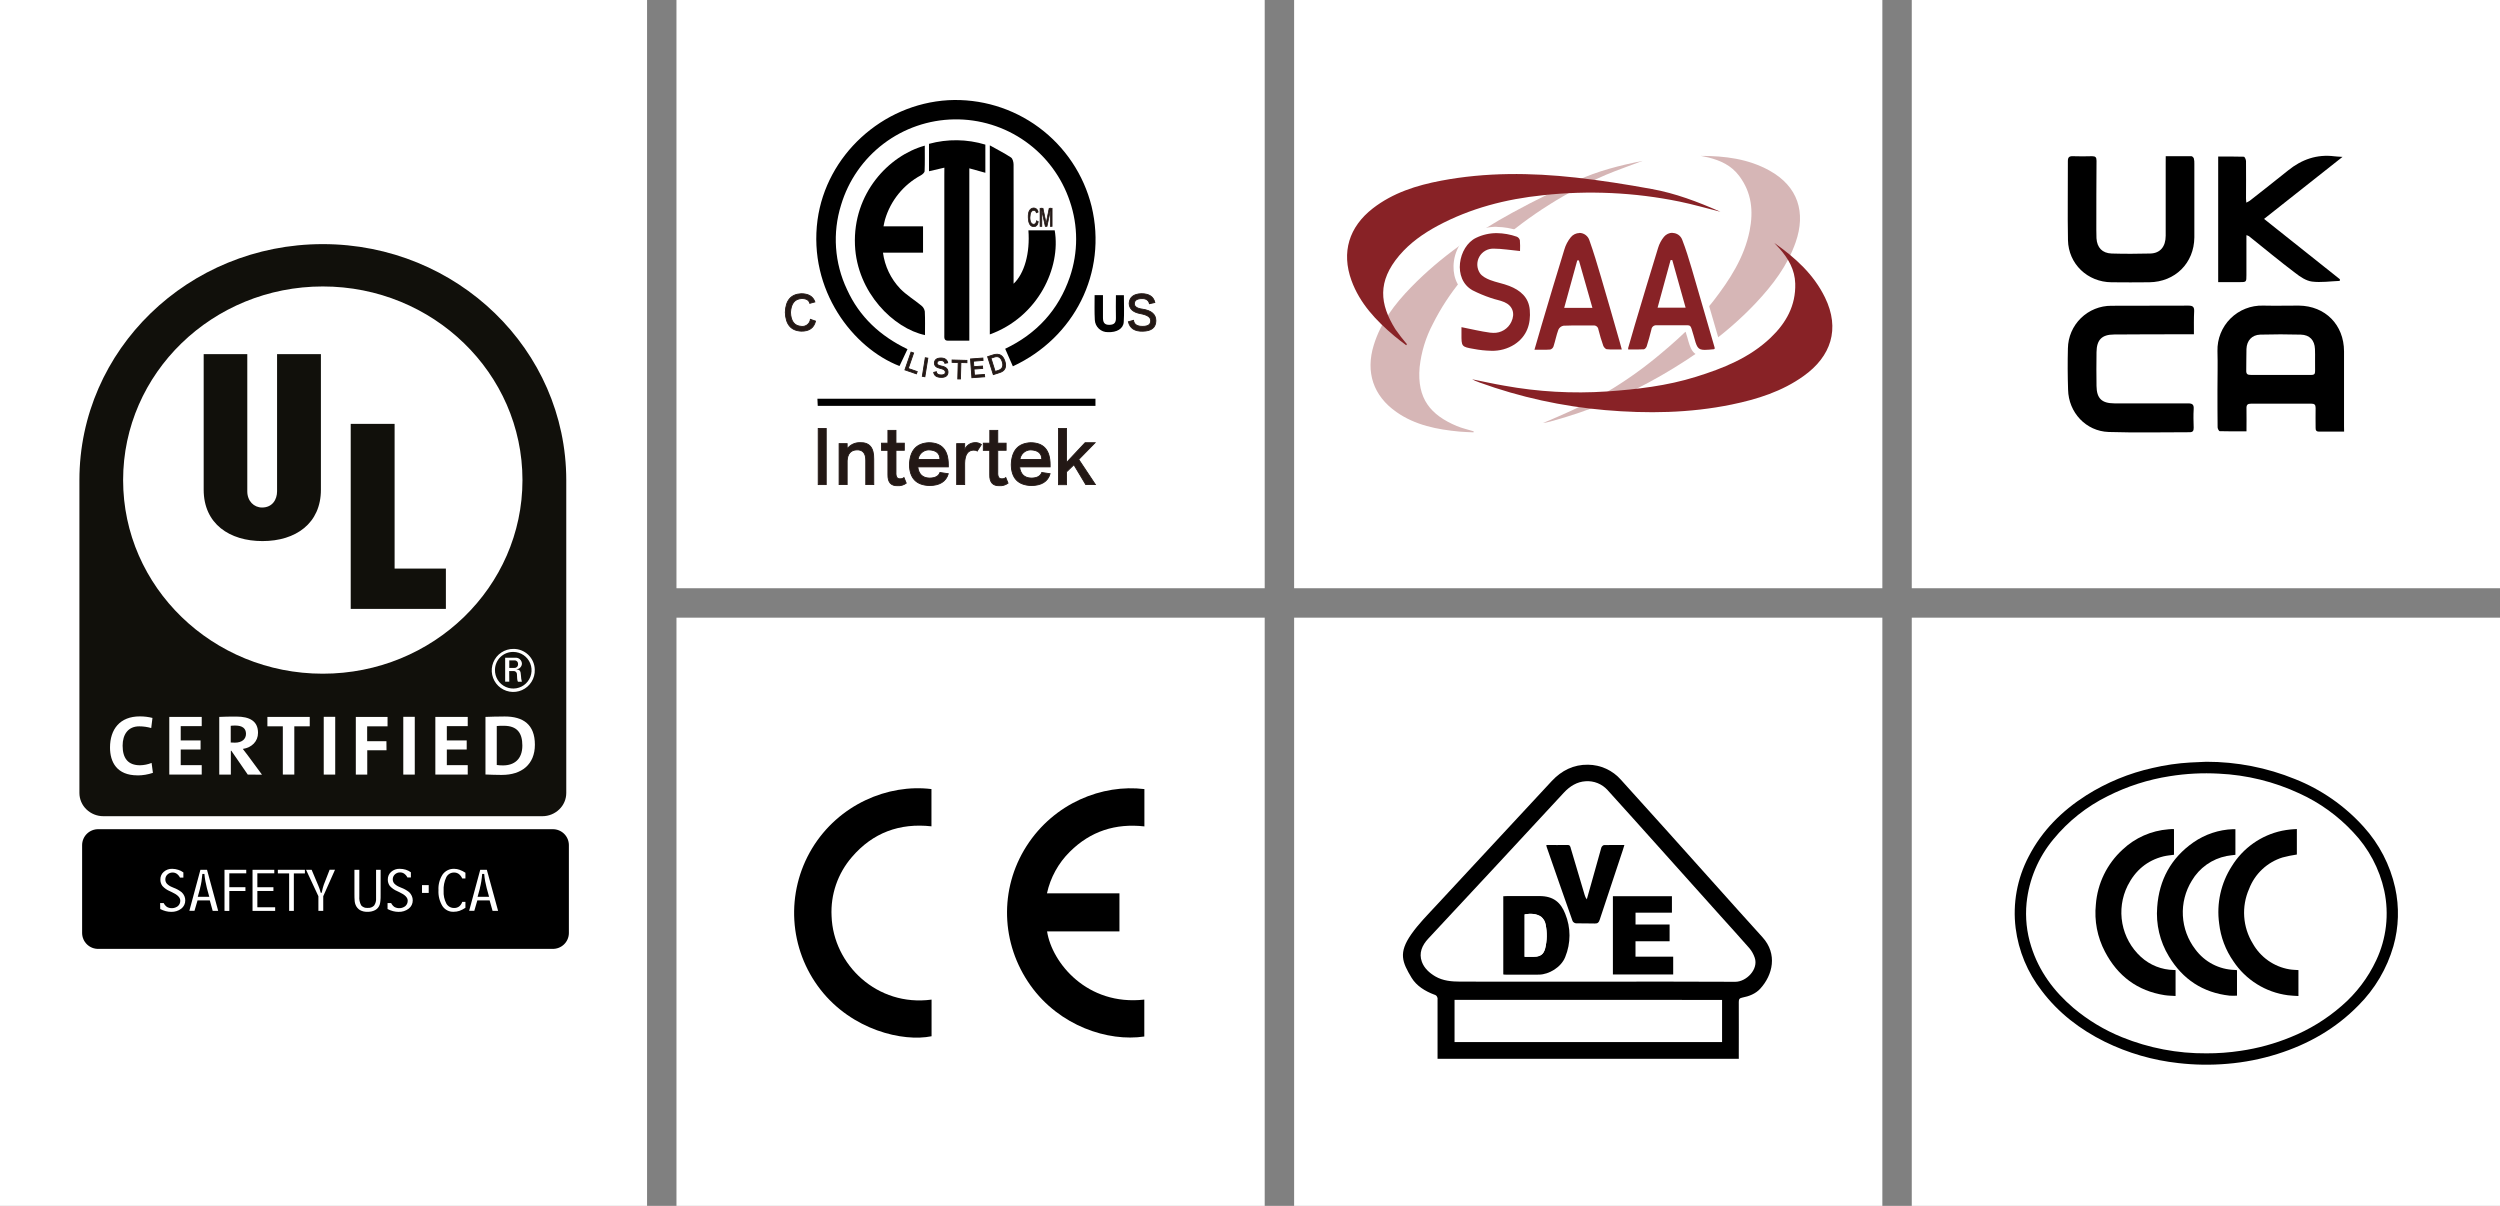 <?xml version="1.0" encoding="UTF-8"?>
<svg xmlns="http://www.w3.org/2000/svg" width="850" height="410" viewBox="0 0 850 410" fill="none">
  <rect x="0" y="0" width="850" height="410" fill="#808080" stroke="none"/>
  <rect x="230" width="200" height="200" fill="white"></rect>
  <path d="M344.373 124.547L341.761 118.582C352.498 113.47 359.918 105.362 363.74 94.198C366.605 85.848 366.605 76.781 363.74 68.431C360.989 60.213 355.693 53.084 348.619 48.078C341.544 43.072 333.06 40.449 324.395 40.589C315.73 40.729 307.334 43.624 300.425 48.855C293.516 54.087 288.452 61.382 285.967 69.685C282.997 79.176 283.715 89.437 287.979 98.422C292.22 107.757 299.299 114.271 308.548 118.712L305.831 124.451C290.051 118.355 274.759 98.692 277.964 74.744C280.96 52.869 299.839 35.426 322.368 34.068C333.42 33.477 344.332 36.754 353.232 43.334C362.131 49.915 368.46 59.389 371.134 70.129C376.594 92.736 365.195 114.881 344.373 124.547Z" fill="black"></path>
  <path d="M314.425 49.517C314.425 52.434 314.486 55.308 314.364 58.173C314.364 58.669 313.642 59.305 313.11 59.601C310.187 61.172 307.604 63.306 305.512 65.882C303.419 68.457 301.858 71.422 300.919 74.605C300.71 75.284 300.605 75.99 300.396 76.948H313.833V85.908H300.213C300.821 90.501 302.867 94.784 306.057 98.144C308.181 100.329 310.89 101.94 313.258 103.9C313.885 104.395 314.304 105.106 314.434 105.894C314.573 108.559 314.495 111.241 314.495 113.932C303.923 111.694 291.366 99.519 290.687 83.305C289.955 65.775 302.181 52.887 314.425 49.517Z" fill="black"></path>
  <path d="M336.536 49.42C339.148 50.9 341.552 52.093 343.746 53.548C344.312 53.922 344.617 55.133 344.617 55.968C344.669 68.404 344.617 80.839 344.617 93.275V96.471C348.335 92.987 350.242 85.977 349.659 78.323H358.602C360.745 90.897 353.081 107.696 336.536 113.704V49.42Z" fill="black"></path>
  <path d="M321.087 57.005L315.862 58.224V48.907C322.145 47.184 328.787 47.274 335.02 49.168V58.747L329.569 57.232V115.838C327.017 115.838 324.675 115.838 322.332 115.838C320.895 115.838 321.069 114.776 321.069 113.835V89.957C321.069 79.838 321.069 69.719 321.069 59.6L321.087 57.005Z" fill="black"></path>
  <path d="M372.457 135.58V137.984H278.033L277.92 135.58H372.457Z" fill="black"></path>
  <path d="M372.169 100.347H375.008C375.008 102.959 375.008 105.458 375.008 107.958C375.008 109.516 375.417 110.474 377.168 110.448C378.918 110.422 379.458 109.656 379.414 108.019C379.336 105.511 379.414 103.003 379.414 100.373H382.123C382.123 103.473 382.271 106.469 382.07 109.499C381.914 111.789 379.667 113.061 376.671 112.93C375.538 112.952 374.442 112.531 373.614 111.757C372.786 110.983 372.293 109.917 372.239 108.785C372.082 106.051 372.169 103.316 372.169 100.347Z" fill="black"></path>
  <path d="M318.248 156.592H313.11C313.345 154.79 314.347 153.788 316.019 153.823C317.552 153.858 318.562 154.711 318.248 156.592Z" fill="white"></path>
  <path d="M352.559 156.584H347.456C347.638 154.782 348.675 153.798 350.321 153.824C351.81 153.85 352.872 154.686 352.559 156.584Z" fill="white"></path>
  <path d="M352.95 72.104L352.358 72.34C352.35 72.223 352.319 72.109 352.267 72.004C352.214 71.899 352.141 71.807 352.051 71.731C351.962 71.655 351.858 71.599 351.746 71.564C351.634 71.529 351.517 71.518 351.4 71.53C350.634 71.617 350.224 72.4 350.181 73.872C350.137 75.344 350.616 76.189 351.4 76.258C351.975 76.258 352.323 75.884 352.428 75.065L353.02 75.37C352.828 76.531 352.288 77.097 351.4 77.068C350.242 76.981 349.658 75.919 349.597 73.872C349.536 71.826 350.242 70.798 351.4 70.711C351.786 70.705 352.161 70.845 352.448 71.104C352.736 71.362 352.915 71.719 352.95 72.104V72.104Z" fill="#231815" stroke="#231815" stroke-width="0.25" stroke-miterlimit="10"></path>
  <path d="M355.406 76.974L354.213 71.531V76.974H353.629V70.817H354.613L355.693 75.981L356.721 70.817H357.705V76.974H357.121V71.531L355.972 76.974H355.406Z" fill="#231815" stroke="#231815" stroke-width="0.25" stroke-miterlimit="10"></path>
  <path d="M383.647 109.394L385.389 108.915C385.581 110.326 386.637 111.008 388.559 110.961C390.344 110.961 391.241 110.326 391.241 109.054C391.241 107.783 390.092 107.06 387.645 106.607C385.198 106.154 383.961 104.953 383.909 103.124C384.06 101.04 385.447 99.951 388.071 99.858C390.684 99.858 392.182 100.86 392.652 102.854L390.814 103.263C390.536 102.035 389.621 101.452 388.071 101.522C386.521 101.591 385.764 102.105 385.676 103.15C385.589 104.195 386.547 104.892 388.489 105.127C391.491 105.58 392.994 106.895 393 109.072C392.957 111.379 391.476 112.555 388.559 112.607C385.807 112.683 384.17 111.612 383.647 109.394Z" fill="#231815" stroke="#231815" stroke-width="0.3" stroke-miterlimit="10"></path>
  <path d="M278.19 164.761V145.673H280.916V164.761H278.19Z" fill="#231815" stroke="#231815" stroke-width="0.3" stroke-miterlimit="10"></path>
  <path d="M297.087 164.761H294.361V156.54C294.361 154.073 293.342 152.877 291.305 152.952C289.267 153.028 288.175 154.259 288.03 156.645V164.761H285.296V150.828H288.03V152.621C288.532 151.944 289.189 151.397 289.947 151.029C290.706 150.66 291.542 150.481 292.384 150.505C295.589 150.366 297.154 152.23 297.078 156.096L297.087 164.761Z" fill="#231815" stroke="#231815" stroke-width="0.3" stroke-miterlimit="10"></path>
  <path d="M304.628 146.317V150.672H307.467V153.092H304.628V160.582C304.55 162.123 305.02 162.863 306.048 162.793C306.521 162.829 306.989 162.679 307.354 162.375L308.12 164.274C307.27 164.904 306.224 165.212 305.168 165.145C302.916 165.203 301.824 163.937 301.894 161.348V153.119H299.708V150.672H301.894V146.317H304.628Z" fill="#231815" stroke="#231815" stroke-width="0.3" stroke-miterlimit="10"></path>
  <path d="M319.59 160.651L322.429 161.069C321.622 163.74 319.474 165.078 315.985 165.084C311.543 164.933 309.285 162.576 309.209 158.013C309.36 153.229 311.546 150.732 315.767 150.523C320.199 150.523 322.429 153.023 322.429 158.013V158.753H312.048C312.344 161.217 313.651 162.48 315.985 162.55C317.947 162.55 319.149 161.917 319.59 160.651ZM312.153 156.219H319.581C319.581 154.111 318.301 153.023 315.758 152.953C314.864 152.968 314.005 153.308 313.342 153.908C312.679 154.509 312.256 155.33 312.153 156.219V156.219Z" fill="#231815" stroke="#231815" stroke-width="0.3" stroke-miterlimit="10"></path>
  <path d="M327.993 157.489V164.761H325.268V150.827H327.993V152.935C328.26 152.244 328.723 151.647 329.325 151.215C329.926 150.783 330.641 150.537 331.381 150.505C332.197 150.425 333.013 150.651 333.671 151.141L332.252 153.353C332.101 153.144 331.665 153.039 330.945 153.039C329.047 153.121 328.063 154.604 327.993 157.489Z" fill="#231815" stroke="#231815" stroke-width="0.3" stroke-miterlimit="10"></path>
  <path d="M339.244 146.317V150.672H342.083V153.092H339.244V160.582C339.166 162.123 339.644 162.863 340.663 162.793C341.136 162.829 341.605 162.679 341.97 162.375L342.736 164.274C341.886 164.904 340.84 165.212 339.784 165.145C337.525 165.203 336.434 163.937 336.51 161.348V153.119H334.324V150.672H336.536V146.317H339.244Z" fill="#231815" stroke="#231815" stroke-width="0.3" stroke-miterlimit="10"></path>
  <path d="M354.204 160.651L357.043 161.069C356.242 163.74 354.094 165.078 350.599 165.084C346.158 164.933 343.9 162.576 343.824 158.013C343.969 153.229 346.155 150.732 350.382 150.523C354.823 150.523 357.043 153.02 357.043 158.013V158.753H346.663C346.959 161.217 348.265 162.48 350.599 162.55C352.567 162.55 353.76 161.914 354.204 160.651ZM346.776 156.219H354.204C354.204 154.111 352.924 153.023 350.382 152.953C349.487 152.968 348.628 153.308 347.965 153.908C347.302 154.509 346.88 155.33 346.776 156.219V156.219Z" fill="#231815" stroke="#231815" stroke-width="0.3" stroke-miterlimit="10"></path>
  <path d="M368.939 150.523H372.326L366.762 156.219L372.44 164.761H369.165L365.125 158.012L362.608 160.442V164.796H359.882V145.673H362.608V157.272L368.939 150.523Z" fill="#231815" stroke="#231815" stroke-width="0.3" stroke-miterlimit="10"></path>
  <path d="M277.075 102.654L275.334 103.133C275.046 102.001 274.089 101.461 272.443 101.504C270.144 101.687 268.959 103.246 268.776 106.198C268.875 109.234 270.097 110.822 272.443 110.962C272.803 111.012 273.17 110.989 273.522 110.896C273.874 110.803 274.204 110.64 274.493 110.418C274.781 110.196 275.023 109.919 275.203 109.602C275.383 109.286 275.499 108.937 275.543 108.575L277.284 109.185C276.704 111.507 275.084 112.642 272.425 112.59C268.954 112.433 267.145 110.303 267 106.198C267.139 102.134 268.948 100.024 272.425 99.867C274.864 99.867 276.414 100.796 277.075 102.654Z" fill="#231815" stroke="#231815" stroke-width="0.3" stroke-miterlimit="10"></path>
  <path d="M311.578 127.106L307.668 125.756L309.758 119.713L310.629 120.009L308.809 125.286L311.857 126.34L311.578 127.106Z" fill="#231815" stroke="#231815" stroke-width="0.3" stroke-miterlimit="10"></path>
  <path d="M313.589 127.951L314.6 121.629L315.47 121.777L314.46 128.09L313.589 127.951Z" fill="#231815" stroke="#231815" stroke-width="0.3" stroke-miterlimit="10"></path>
  <path d="M317.447 126.611L318.37 126.385C318.449 127.116 318.989 127.491 319.99 127.491C320.992 127.491 321.392 127.203 321.41 126.541C321.427 125.88 320.835 125.488 319.572 125.218C318.309 124.948 317.682 124.347 317.691 123.363C317.787 122.283 318.562 121.734 319.894 121.726C321.227 121.717 322.01 122.3 322.228 123.345L321.27 123.528C321.14 122.893 320.678 122.57 319.868 122.57C319.058 122.57 318.666 122.849 318.605 123.389C318.545 123.929 319.015 124.26 320.034 124.451C321.592 124.73 322.35 125.435 322.324 126.567C322.298 127.7 321.453 128.361 319.964 128.309C318.475 128.257 317.682 127.769 317.447 126.611Z" fill="#231815" stroke="#231815" stroke-width="0.3" stroke-miterlimit="10"></path>
  <path d="M328.759 123.319L326.704 123.258L326.556 128.848H325.642L325.79 123.258L323.708 123.205V122.396L328.759 122.535V123.319Z" fill="#231815" stroke="#231815" stroke-width="0.3" stroke-miterlimit="10"></path>
  <path d="M334.794 128.109L330.44 128.422L329.978 122.048L334.175 121.734L334.236 122.544L330.962 122.805L331.101 124.669L334.053 124.46L334.114 125.27L331.162 125.488L331.31 127.56L334.707 127.316L334.794 128.109Z" fill="#231815" stroke="#231815" stroke-width="0.3" stroke-miterlimit="10"></path>
  <path d="M339.715 126.732L337.729 127.368L335.787 121.272L337.738 120.645C339.68 120.053 340.977 120.758 341.639 122.744C342.301 124.729 341.761 126.166 339.715 126.732ZM337.973 121.438L336.928 121.769L338.356 126.288L339.401 125.957C340.794 125.51 341.25 124.523 340.768 122.997C340.286 121.47 339.349 120.95 337.955 121.438H337.973Z" fill="#231815" stroke="#231815" stroke-width="0.3" stroke-miterlimit="10"></path>
  <rect width="220" height="410" fill="white"></rect>
  <g clip-path="url(#clip0_171_547)">
    <path d="M109.758 83C64.044 83 27 118.925 27 163.239V269.605C27.001 270.652 27.214 271.688 27.626 272.65C28.038 273.612 28.642 274.481 29.399 275.203C30.944 276.689 33.006 277.515 35.149 277.506H184.382C186.526 277.517 188.589 276.69 190.132 275.203C190.89 274.481 191.493 273.612 191.906 272.65C192.318 271.688 192.531 270.652 192.532 269.605V163.239C192.5 118.925 155.447 83 109.758 83ZM109.758 97.395C147.242 97.395 177.64 126.874 177.64 163.231C177.64 199.587 147.25 229.058 109.758 229.058C72.266 229.058 41.859 199.587 41.859 163.231C41.859 126.874 72.258 97.395 109.758 97.395Z" fill="#11100B"></path>
    <path fill-rule="evenodd" clip-rule="evenodd" d="M134.166 144.116V193.317H151.6V207.024H119.243V144.116H134.166Z" fill="#11100B"></path>
    <path fill-rule="evenodd" clip-rule="evenodd" d="M109.11 166.494C109.11 177.97 100.537 183.968 89.244 183.968C78.048 183.968 69.251 178.13 69.251 166.494V120.404H84.078V167.069C84.078 170.364 86.341 172.556 89.1 172.556C92.635 172.556 94.203 169.805 94.203 167.069V120.404H109.11V166.494Z" fill="#11100B"></path>
    <path d="M46.762 263.623C39.684 263.623 37.405 259.056 37.405 254.17C37.405 247.94 40.764 243.573 47.546 243.573C48.993 243.569 50.435 243.744 51.84 244.093L51.416 247.532C50.09 247.153 48.717 246.959 47.338 246.956C43.555 246.956 41.691 249.715 41.691 253.522C41.691 257.809 43.523 260.192 47.61 260.192C48.959 260.166 50.292 259.895 51.544 259.392L51.992 262.767C50.308 263.341 48.541 263.636 46.762 263.639" fill="white"></path>
    <path d="M68.587 246.884H61.445V251.746H68.195V254.834H61.445V260.152H68.587V263.351H57.558V243.749H68.587V246.884Z" fill="white"></path>
    <path d="M84.238 263.358L78.64 255.241H78.488V263.358H74.545V243.749C76.144 243.661 78.032 243.637 80.367 243.637C84.846 243.637 87.725 245.148 87.725 249.163C87.725 252.074 85.621 254.169 82.558 254.633C83.134 255.361 83.702 256.121 84.214 256.793L89.076 263.39L84.238 263.358ZM79.975 246.684C79.465 246.68 78.954 246.709 78.448 246.772V252.45C78.72 252.45 79.247 252.506 79.863 252.506C82.198 252.506 83.638 251.346 83.638 249.507C83.638 247.667 82.438 246.684 79.975 246.684Z" fill="white"></path>
    <path d="M96.162 246.948H90.915V243.749H105.311V246.948H100.065V263.351H96.162V246.948Z" fill="white"></path>
    <path d="M113.973 243.717H110.07V263.359H113.973V243.717Z" fill="white"></path>
    <path d="M131.415 255.097H124.865V263.359H120.978V243.749H131.767V246.948H124.833V252.018H131.383L131.415 255.097Z" fill="white"></path>
    <path d="M141.02 243.717H137.117V263.359H141.02V243.717Z" fill="white"></path>
    <path d="M159.03 246.884H151.92V251.746H158.678V254.834H151.92V260.152H159.03V263.351H148.018V243.749H159.03V246.884Z" fill="white"></path>
    <path d="M170.658 263.479C168.555 263.479 166.724 263.391 165.06 263.327V243.749C166.66 243.693 169.107 243.605 171.602 243.605C177.872 243.605 181.863 246.309 181.863 253.202C181.863 259.952 177.304 263.471 170.666 263.471M171.298 246.764C170.394 246.764 169.563 246.764 168.899 246.852V260.096C169.603 260.196 170.314 260.244 171.026 260.24C174.833 260.24 177.6 258.145 177.6 253.49C177.6 249.268 175.889 246.764 171.266 246.764" fill="white"></path>
    <path d="M181.823 227.69C181.874 229.149 181.488 230.589 180.714 231.826C179.94 233.064 178.814 234.041 177.48 234.634C176.146 235.226 174.666 235.406 173.229 235.151C171.792 234.895 170.464 234.216 169.417 233.201C168.369 232.185 167.648 230.879 167.348 229.451C167.048 228.023 167.182 226.537 167.732 225.186C168.283 223.834 169.225 222.678 170.438 221.866C171.65 221.054 173.078 220.623 174.537 220.628C176.438 220.605 178.271 221.334 179.636 222.657C181.001 223.98 181.787 225.79 181.823 227.69M168.291 227.69C168.253 228.927 168.584 230.147 169.243 231.194C169.902 232.242 170.858 233.069 171.989 233.57C173.12 234.072 174.375 234.224 175.593 234.009C176.812 233.794 177.938 233.22 178.829 232.361C179.72 231.502 180.334 230.398 180.594 229.188C180.853 227.978 180.746 226.718 180.287 225.57C179.827 224.421 179.035 223.436 178.012 222.739C176.989 222.043 175.782 221.667 174.545 221.66C173.738 221.642 172.935 221.784 172.182 222.078C171.43 222.372 170.743 222.812 170.162 223.372C169.581 223.933 169.116 224.603 168.795 225.344C168.474 226.085 168.302 226.883 168.291 227.69M173.154 231.777H171.754V223.628H175.097C175.389 223.592 175.686 223.618 175.967 223.704C176.249 223.789 176.509 223.934 176.732 224.127C176.954 224.32 177.134 224.557 177.258 224.824C177.383 225.091 177.451 225.38 177.456 225.675C177.429 226.155 177.23 226.609 176.895 226.955C176.56 227.3 176.112 227.513 175.633 227.554V227.602C176.672 227.706 177.056 228.034 177.12 229.674C177.148 230.389 177.252 231.1 177.432 231.793H176.097C175.761 231.233 175.841 230.193 175.753 229.082C175.731 228.938 175.681 228.8 175.606 228.675C175.531 228.551 175.431 228.443 175.314 228.357C175.196 228.271 175.063 228.21 174.921 228.177C174.779 228.143 174.633 228.138 174.489 228.162H173.122L173.154 231.777ZM173.154 227.09H174.897C175.069 227.097 175.24 227.067 175.399 227.001C175.558 226.936 175.701 226.836 175.818 226.71C175.935 226.584 176.024 226.434 176.077 226.271C176.131 226.107 176.148 225.934 176.129 225.763C176.14 225.598 176.117 225.433 176.059 225.278C176.001 225.123 175.911 224.982 175.794 224.866C175.677 224.749 175.537 224.658 175.382 224.601C175.227 224.543 175.062 224.519 174.897 224.531H173.154V227.09Z" fill="white"></path>
    <path d="M33.446 281.929H187.901C188.616 281.917 189.325 282.046 189.99 282.31C190.654 282.573 191.26 282.965 191.773 283.462C192.285 283.96 192.695 284.554 192.977 285.21C193.26 285.867 193.41 286.572 193.419 287.287V317.269C193.409 317.983 193.258 318.688 192.975 319.343C192.692 319.999 192.282 320.592 191.77 321.089C191.257 321.586 190.652 321.977 189.988 322.239C189.324 322.502 188.615 322.631 187.901 322.62H33.446C32.732 322.632 32.022 322.504 31.357 322.242C30.692 321.98 30.086 321.589 29.572 321.092C29.059 320.595 28.649 320.001 28.365 319.345C28.082 318.689 27.93 317.984 27.92 317.269V287.287C27.929 286.572 28.08 285.865 28.363 285.209C28.646 284.552 29.056 283.957 29.57 283.459C30.083 282.962 30.69 282.57 31.355 282.307C32.02 282.045 32.731 281.916 33.446 281.929V281.929Z" fill="black"></path>
    <path d="M54.44 307.033H55.647C55.911 307.568 56.304 308.03 56.791 308.376C57.371 308.689 58.03 308.827 58.687 308.773C59.344 308.719 59.972 308.476 60.493 308.072C60.754 307.84 60.96 307.553 61.098 307.233C61.236 306.912 61.303 306.566 61.293 306.217C61.293 305.169 60.358 304.217 58.502 303.362L57.75 303.002C56.797 302.609 55.941 302.014 55.239 301.258C54.754 300.615 54.502 299.825 54.527 299.019C54.515 298.532 54.611 298.047 54.807 297.601C55.003 297.154 55.296 296.757 55.663 296.436C56.456 295.73 57.49 295.358 58.55 295.396C59.243 295.405 59.93 295.519 60.59 295.732C61.224 295.922 61.82 296.222 62.349 296.62V298.379H61.197C60.943 297.865 60.567 297.42 60.102 297.084C59.691 296.8 59.201 296.652 58.702 296.66C58.044 296.642 57.405 296.887 56.927 297.34C56.694 297.552 56.511 297.812 56.388 298.102C56.265 298.392 56.206 298.704 56.215 299.019C56.206 299.548 56.395 300.061 56.743 300.459C57.241 300.967 57.844 301.36 58.51 301.61L59.062 301.85C60.043 302.21 60.961 302.723 61.781 303.37C62.168 303.736 62.478 304.177 62.693 304.665C62.891 305.128 62.992 305.626 62.989 306.129C62.999 306.673 62.881 307.212 62.645 307.702C62.409 308.192 62.061 308.621 61.629 308.952C60.641 309.697 59.427 310.078 58.19 310.032C57.569 310.032 56.951 309.951 56.351 309.792C55.703 309.621 55.075 309.38 54.479 309.072L54.44 307.033Z" fill="white"></path>
    <path d="M68.043 301.995L67.243 304.906H71.154L70.355 301.995C70.147 301.195 69.971 300.395 69.827 299.595C69.683 298.796 69.571 297.996 69.499 297.14H68.811C68.739 298.036 68.635 298.892 68.507 299.699C68.384 300.481 68.218 301.255 68.011 302.019L68.043 301.995ZM68.139 295.725H70.386L74.185 309.704H72.314L71.33 306.129H67.163L66.124 309.68H64.38L68.139 295.725Z" fill="white"></path>
    <path d="M76.328 309.704V295.732H83.726V296.924H77.968V301.659H83.446V302.93H77.968V309.712L76.328 309.704Z" fill="white"></path>
    <path d="M93.555 309.704H85.861V295.732H93.259V296.924H87.501V301.659H92.963V302.93H87.501V308.472H93.555V309.704Z" fill="white"></path>
    <path d="M99.905 309.704H98.306V296.956H94.467V295.732H103.664V296.964H99.905V309.704Z" fill="white"></path>
    <path d="M108.254 304.722L104.063 295.733H105.959L108.062 300.723L108.182 300.995C108.543 301.82 108.835 302.673 109.054 303.546H109.374C109.494 302.962 109.614 302.443 109.742 301.947C109.87 301.451 109.99 301.083 110.094 300.795L112.069 295.717H113.9L109.902 304.714V309.696H108.254V304.722Z" fill="white"></path>
    <path d="M122.17 295.732V304.746C122.071 305.818 122.294 306.895 122.809 307.841C123.083 308.147 123.426 308.384 123.81 308.532C124.194 308.679 124.608 308.733 125.017 308.688C125.417 308.724 125.82 308.67 126.198 308.532C126.575 308.394 126.917 308.174 127.2 307.889C127.708 307.149 127.942 306.255 127.864 305.361V295.732H129.415V304.034C129.415 305.001 129.415 305.753 129.335 306.305C129.301 306.75 129.218 307.19 129.087 307.617C128.826 308.373 128.301 309.009 127.608 309.408C126.778 309.844 125.849 310.053 124.913 310.016C124.033 310.052 123.16 309.85 122.386 309.432C121.705 309.01 121.18 308.379 120.89 307.633C120.732 307.25 120.632 306.846 120.594 306.433C120.522 305.579 120.493 304.723 120.506 303.866V295.732H122.17Z" fill="white"></path>
    <path d="M131.767 307.033H132.982C133.241 307.569 133.632 308.032 134.118 308.376C134.698 308.689 135.357 308.827 136.014 308.773C136.672 308.719 137.299 308.476 137.821 308.072C138.081 307.84 138.287 307.553 138.425 307.233C138.564 306.912 138.63 306.566 138.62 306.217C138.62 305.169 137.685 304.217 135.829 303.362L135.078 303.002C134.125 302.609 133.268 302.014 132.566 301.258C132.081 300.615 131.83 299.825 131.855 299.019C131.842 298.532 131.938 298.047 132.134 297.601C132.33 297.154 132.623 296.757 132.99 296.436C133.783 295.73 134.817 295.358 135.877 295.396C136.576 295.39 137.272 295.49 137.941 295.692C138.575 295.882 139.171 296.182 139.7 296.58V298.339H138.524C138.27 297.825 137.894 297.38 137.429 297.044C137.018 296.76 136.529 296.612 136.029 296.62C135.371 296.602 134.732 296.847 134.254 297.3C134.022 297.512 133.838 297.772 133.715 298.062C133.592 298.352 133.533 298.664 133.542 298.979C133.534 299.508 133.722 300.021 134.07 300.419C134.569 300.925 135.172 301.318 135.837 301.57L136.389 301.81C137.37 302.17 138.288 302.683 139.108 303.33C139.496 303.696 139.806 304.137 140.02 304.625C140.227 305.094 140.334 305.601 140.332 306.113C140.342 306.657 140.224 307.196 139.988 307.686C139.752 308.176 139.404 308.605 138.972 308.936C137.972 309.699 136.735 310.087 135.477 310.032C134.856 310.032 134.238 309.951 133.638 309.792C132.99 309.621 132.362 309.38 131.767 309.072V307.033Z" fill="white"></path>
    <path d="M145.762 300.938H143.483V303.594H145.762V300.938Z" fill="white"></path>
    <path d="M157.151 306.625H158.246V308.641C157.618 309.074 156.939 309.426 156.223 309.688C155.578 309.904 154.903 310.012 154.224 310.008C153.479 310.037 152.739 309.875 152.075 309.536C151.411 309.197 150.846 308.693 150.433 308.073C149.441 306.439 148.969 304.543 149.081 302.635C148.972 300.756 149.468 298.892 150.497 297.316C150.943 296.697 151.536 296.197 152.223 295.862C152.909 295.527 153.668 295.368 154.431 295.397C155.051 295.404 155.664 295.514 156.247 295.725C156.951 295.977 157.622 296.312 158.246 296.725V298.676H157.151C156.902 298.073 156.499 297.547 155.983 297.148C155.515 296.819 154.955 296.648 154.383 296.661C153.836 296.65 153.297 296.794 152.828 297.077C152.36 297.36 151.981 297.77 151.736 298.26C151.052 299.709 150.741 301.307 150.833 302.907C150.748 304.401 151.068 305.89 151.76 307.217C152.024 307.685 152.411 308.072 152.879 308.335C153.347 308.599 153.879 308.73 154.415 308.713C155.019 308.732 155.612 308.552 156.103 308.201C156.61 307.785 156.983 307.229 157.175 306.601L157.151 306.625Z" fill="white"></path>
    <path d="M163.181 301.995L162.381 304.906H166.284L165.484 301.995C165.276 301.195 165.092 300.395 164.948 299.595C164.804 298.796 164.7 297.996 164.628 297.14H163.94C163.868 298.036 163.764 298.892 163.636 299.699C163.513 300.481 163.348 301.255 163.141 302.019L163.181 301.995ZM163.277 295.725H165.524L169.355 309.704H167.475L166.468 306.129H162.293L161.261 309.68H159.51L163.277 295.725Z" fill="white"></path>
  </g>
  <rect x="440" y="210" width="200" height="200" fill="white"></rect>
  <g clip-path="url(#clip1_171_547)">
    <path d="M591.192 360H488.767V358.627C488.767 352.359 488.742 346.086 488.767 339.804C488.823 339.443 488.74 339.075 488.535 338.773C488.33 338.471 488.018 338.258 487.662 338.176C484.536 337.011 481.598 335.19 479.933 332.432C476.761 327.152 475.391 324.008 479.821 317.664C482.219 314.23 485.223 311.203 488.085 308.115C501.231 293.912 514.4 279.727 527.591 265.56C530.936 261.959 535.045 259.924 539.934 260C542.057 260.02 544.153 260.489 546.084 261.374C548.014 262.26 549.735 263.542 551.135 265.138C561.872 277.008 572.573 288.914 583.238 300.856C588.575 306.798 593.875 312.765 599.247 318.661C604.43 324.364 602.755 331.496 598.473 336.166C596.905 337.876 594.68 338.746 592.388 339.183C591.451 339.366 591.182 339.722 591.187 340.648C591.222 346.499 591.187 352.349 591.187 358.204L591.192 360ZM542.917 333.765C558.61 333.765 574.303 333.709 589.995 333.811C593.743 333.811 597.953 329.594 596.614 325.641C596.218 324.459 595.605 323.362 594.807 322.405C591.563 318.681 588.228 315.044 584.944 311.381C577.945 303.581 570.942 295.765 563.936 287.934C558.157 281.494 552.393 275.033 546.573 268.628C545.641 267.594 544.485 266.786 543.193 266.265C541.902 265.744 540.508 265.524 539.119 265.622C536.211 265.794 533.762 267.285 531.695 269.523C516.372 286.098 501.006 302.64 485.595 319.15C483.492 321.408 482.346 324.043 483.441 327.035C484.23 329.192 485.987 330.789 487.993 331.974C490.615 333.501 493.553 333.74 496.471 333.75C511.955 333.796 527.438 333.765 542.917 333.765ZM494.546 339.961V354.302H585.504V339.967L494.546 339.961Z" fill="black"></path>
    <path d="M511.115 331.298V304.722C511.624 304.722 512.052 304.661 512.5 304.661C516.14 304.661 519.781 304.661 523.421 304.661C528.253 304.661 530.662 306.894 532.164 310.659C534.116 315.383 534.116 320.688 532.164 325.412C530.774 328.902 526.624 331.323 523.294 331.374C519.363 331.435 515.427 331.374 511.497 331.374C511.368 331.358 511.24 331.332 511.115 331.298V331.298ZM518.376 325.315C519.445 325.315 520.412 325.315 521.349 325.315C521.724 325.318 522.098 325.292 522.469 325.239C524.17 324.939 524.903 324.099 525.356 322.436C526.004 319.814 526.067 317.082 525.54 314.434C525.375 313.377 524.832 312.415 524.012 311.727C522.362 310.598 520.371 310.567 518.386 310.898L518.376 325.315Z" fill="black"></path>
    <path d="M548.386 304.712H568.452V310.308H556.079V314.332H567.663V320.03H556.069V325.269H568.885V331.318H548.386V304.712Z" fill="black"></path>
    <path d="M525.748 287.294C528.228 287.294 530.57 287.35 532.907 287.294C533.839 287.263 533.925 287.864 534.073 288.444C535.641 293.714 537.208 298.984 538.773 304.255C538.919 304.807 539.17 305.327 539.511 305.786C540.056 303.858 540.611 301.93 541.145 299.997C542.24 296.064 543.314 292.122 544.445 288.204C544.552 287.843 545.03 287.35 545.351 287.335C547.602 287.263 549.857 287.299 552.296 287.299C552.082 287.991 551.914 288.571 551.726 289.141C549.114 297.01 546.481 304.875 543.89 312.75C543.605 313.625 543.228 314.032 542.23 313.992C540.102 313.91 537.963 313.992 535.835 313.931C535.595 313.902 535.365 313.818 535.164 313.683C534.963 313.549 534.797 313.369 534.679 313.157C531.7 304.769 528.778 296.334 525.85 287.914C525.799 287.711 525.765 287.503 525.748 287.294V287.294Z" fill="black"></path>
    <path d="M518.365 325.315V310.872C520.351 310.542 522.342 310.572 523.992 311.702C524.812 312.389 525.354 313.351 525.519 314.408C526.062 317.062 526.012 319.803 525.371 322.436C524.918 324.099 524.185 324.939 522.484 325.239C522.113 325.292 521.739 325.318 521.364 325.315C520.387 325.325 519.434 325.315 518.365 325.315Z" fill="white"></path>
  </g>
  <rect x="650" y="210" width="200" height="200" fill="white"></rect>
  <path d="M750.156 259C760.5 258.991 770.746 260.993 780.328 264.896C789.221 268.425 797.184 273.959 803.596 281.069C808.924 286.923 812.63 294.071 814.346 301.803C815.797 308.378 815.595 315.211 813.757 321.689C811.563 329.303 807.475 336.234 801.874 341.832C794.118 349.763 784.811 355.038 774.324 358.347C768.779 360.096 763.055 361.219 757.261 361.695C751.742 362.17 746.189 362.09 740.686 361.454C731.984 360.507 723.512 358.052 715.649 354.199C707.218 350.02 699.904 344.426 694.188 336.868C689.366 330.684 686.301 323.312 685.315 315.529C684.278 307.178 685.818 298.71 689.728 291.261C694.265 282.421 701.06 275.678 709.366 270.388C716.293 266.019 723.921 262.878 731.914 261.105C736.123 260.116 740.41 259.495 744.727 259.249C746.557 259.155 748.364 259.085 750.156 259ZM750.156 358.137C754.05 358.153 757.94 357.868 761.79 357.283C767.647 356.435 773.378 354.87 778.854 352.622C785.166 350.076 791.009 346.492 796.142 342.018C801.126 337.736 805.142 332.44 807.924 326.482C811.389 319.119 812.348 310.821 810.654 302.859C809.016 295.367 805.35 288.471 800.059 282.926C794.897 277.379 788.693 272.907 781.801 269.767C773.192 265.759 763.883 263.474 754.399 263.039C748.833 262.733 743.251 263.022 737.746 263.902C730.386 265.04 723.251 267.331 716.603 270.691C709.476 274.209 703.182 279.212 698.143 285.365C693.027 291.506 689.857 299.036 689.038 306.992C688.546 311.966 689.074 316.988 690.589 321.751C693.234 330.187 698.275 336.992 704.93 342.671C709.901 346.864 715.506 350.239 721.536 352.669C730.626 356.351 740.351 358.209 750.156 358.137V358.137Z" fill="black"></path>
  <path d="M739.158 281.909V290.617C737.995 290.788 736.754 290.881 735.567 291.169C729.991 292.559 725.981 296 723.406 301.104C721.426 305.082 720.793 309.597 721.604 313.967C722.414 318.337 724.623 322.324 727.896 325.325C730.972 328.149 734.978 329.742 739.151 329.8H739.515C739.577 329.82 739.637 329.846 739.694 329.877V338.632C738.445 338.547 737.188 338.547 735.955 338.352C726.71 336.9 720.016 331.843 715.696 323.593C713.093 318.657 712.013 313.057 712.594 307.505C713.141 300.357 716.392 293.689 721.684 288.861C725.939 284.843 731.442 282.408 737.274 281.963L738.546 281.87L739.158 281.909Z" fill="black"></path>
  <path d="M760.038 281.917V290.64C759.084 290.764 758.052 290.842 757.044 291.044C754.59 291.528 752.266 292.527 750.226 293.976C748.186 295.425 746.476 297.29 745.208 299.449C743.012 303.009 741.954 307.156 742.176 311.335C742.397 315.514 743.888 319.525 746.449 322.831C748.002 324.928 750.011 326.642 752.323 327.845C754.636 329.049 757.192 329.709 759.797 329.776C759.999 329.776 760.2 329.792 760.402 329.823C760.441 329.823 760.472 329.823 760.58 329.9V338.523C759.743 338.566 758.905 338.566 758.067 338.523C748.969 337.513 742.121 332.969 737.421 325.162C734.361 320.126 732.97 314.25 733.449 308.375C734.116 299.193 738.103 291.782 745.696 286.453C749.692 283.66 754.408 282.085 759.277 281.917C759.464 281.909 759.681 281.917 760.038 281.917Z" fill="black"></path>
  <path d="M780.932 281.877V290.538C779.294 290.776 777.67 291.108 776.069 291.533C773.491 292.334 771.128 293.711 769.159 295.56C767.189 297.409 765.664 299.681 764.699 302.206C763.385 305.177 762.813 308.423 763.032 311.664C763.251 314.905 764.254 318.045 765.955 320.811C767.242 323.104 769.024 325.08 771.171 326.595C773.318 328.109 775.776 329.124 778.365 329.566C778.862 329.659 779.373 329.69 779.916 329.737C780.459 329.783 780.925 329.799 781.468 329.83V338.647C780.258 338.561 779.017 338.553 777.807 338.375C774.093 337.877 770.528 336.591 767.349 334.605C764.17 332.619 761.45 329.976 759.37 326.855C756.708 323.05 755.039 318.638 754.515 314.022C753.571 307.212 755.095 300.288 758.812 294.508C760.692 291.446 763.175 288.8 766.108 286.728C769.041 284.657 772.364 283.205 775.875 282.46C776.783 282.258 777.721 282.149 778.644 282.032C779.335 281.947 780.064 281.931 780.932 281.877Z" fill="black"></path>
  <rect x="650" width="200" height="200" fill="white"></rect>
  <g clip-path="url(#clip2_171_547)">
    <path d="M797 146.745C793.9 146.745 791.179 146.745 788.465 146.745C787.424 146.745 787.3 146.185 787.308 145.371C787.308 143.145 787.257 140.927 787.308 138.702C787.308 137.597 786.907 137.248 785.852 137.248C779.022 137.282 772.189 137.282 765.354 137.248C764.182 137.248 763.775 137.648 763.804 138.797C763.855 141.335 763.804 143.887 763.804 146.658C760.668 146.658 757.692 146.694 754.715 146.6C754.439 146.6 753.988 145.749 753.988 145.291C753.937 141.058 753.937 136.782 753.937 132.506C753.937 128.143 754.068 123.729 753.937 119.344C753.886 117.297 754.252 115.261 755.015 113.36C755.777 111.459 756.919 109.734 758.371 108.289C759.823 106.844 761.554 105.71 763.459 104.957C765.364 104.203 767.403 103.845 769.451 103.905C773.504 103.999 777.564 103.905 781.617 103.905C790.604 104.007 796.949 110.45 796.971 119.453C796.971 127.947 796.971 136.431 796.971 144.905L797 146.745ZM775.454 127.481C778.896 127.481 782.338 127.481 785.78 127.481C786.747 127.481 787.162 127.227 787.133 126.158C787.06 123.663 787.191 121.169 787.089 118.675C786.973 115.679 785.292 113.86 782.294 113.773C777.685 113.642 773.077 113.642 768.468 113.773C765.645 113.868 763.906 115.802 763.797 118.646C763.702 121.082 763.797 123.532 763.724 125.969C763.68 127.183 764.161 127.489 765.288 127.467C768.679 127.445 772.063 127.481 775.454 127.481Z" fill="black"></path>
    <path d="M745.933 113.657H743.83C735.491 113.657 727.159 113.657 718.82 113.73C714.628 113.73 712.86 115.54 712.816 119.751C712.773 123.583 712.744 127.416 712.816 131.248C712.875 135.481 714.607 137.131 718.892 137.146C727.224 137.146 735.556 137.19 743.895 137.146C745.401 137.146 745.954 137.531 745.853 139.095C745.722 141.196 745.787 143.313 745.853 145.422C745.853 146.447 745.605 146.956 744.477 146.956C735.309 146.956 726.133 147.167 716.971 146.876C709.222 146.629 703.299 140.237 703.146 132.477C702.991 127.799 702.971 123.123 703.088 118.449C703.147 114.574 704.734 110.879 707.504 108.166C710.274 105.454 714.003 103.943 717.881 103.963C726.613 103.912 735.345 103.963 744.077 103.912C745.489 103.912 746.078 104.298 746.013 105.803C745.882 108.341 745.933 110.893 745.933 113.657Z" fill="black"></path>
    <path d="M736.349 53.108C739.362 53.108 742.236 53.108 745.081 53.108C745.372 53.108 745.809 53.559 745.911 53.879C746.051 54.475 746.108 55.087 746.078 55.697C746.078 64.031 746.078 72.365 746.078 80.699C746.006 89.469 739.529 95.869 730.739 95.971C726.46 96.019 722.182 96.019 717.903 95.971C709.768 95.905 703.277 89.753 703.11 81.637C702.935 72.7 703.117 63.755 703.073 54.81C703.066 53.479 703.51 53.065 704.798 53.108C706.981 53.188 709.164 53.167 711.303 53.108C712.446 53.108 712.831 53.472 712.817 54.657C712.751 62.49 712.758 70.322 712.751 78.154C712.751 79.099 712.751 80.045 712.802 80.99C712.991 84.175 714.752 86.081 717.947 86.197C722.313 86.328 726.73 86.313 731.117 86.197C734.479 86.102 736.328 83.855 736.335 80.154C736.335 71.987 736.335 63.82 736.335 55.654L736.349 53.108Z" fill="black"></path>
    <path d="M763.782 79.958V93.542C763.782 95.92 763.782 95.927 761.33 95.927H754.184V53.211C757.095 53.211 760.005 53.211 762.916 53.283C763.185 53.283 763.644 54.251 763.644 54.774C763.702 59.05 763.644 63.326 763.644 67.602C763.644 67.966 763.702 68.329 763.746 68.904C764.146 68.721 764.533 68.51 764.903 68.271C769.269 64.839 773.635 61.428 777.957 57.945C782.585 54.207 787.759 52.374 793.747 53.145C794.475 53.24 795.239 53.254 796.454 53.342L769.778 74.431L795.574 94.953L795.508 95.506C792.343 95.622 789.127 96.131 786.049 95.731C784.062 95.469 782.068 94.117 780.402 92.822C775.039 88.772 769.88 84.488 764.641 80.292C764.368 80.149 764.08 80.036 763.782 79.958V79.958Z" fill="black"></path>
  </g>
  <rect x="440" width="200" height="200" fill="white"></rect>
  <g clip-path="url(#clip3_171_547)">
    <path d="M578.28 53C586.432 53 594.36 53.98 601.599 57.98C611.395 63.392 614.037 72.278 610.526 82.354C607.753 90.332 602.707 96.919 597.002 103.002C587.648 112.904 576.731 120.796 564.959 127.592C553.1 134.456 540.387 139.74 527.146 143.31C526.654 143.44 526.162 143.555 525.698 143.663C525.43 143.721 525.155 143.75 524.612 143.829C527.972 142.388 531.128 141.09 534.154 139.671C544.148 135.079 553.531 129.269 562.085 122.374C569.491 116.363 576.666 109.935 582.566 102.303C588.112 95.096 593.049 87.564 594.874 78.462C596.198 71.796 595.598 65.49 591.319 59.803C588.655 56.243 584.933 54.535 580.771 53.526C579.931 53.331 579.106 53.173 578.28 53Z" fill="#D6B6B6"></path>
    <path d="M501.018 147C499.426 146.92 497.833 146.892 496.247 146.747C488.617 146.027 481.182 144.585 474.782 140.088C466.89 134.568 464.262 126.51 467.071 117.358C469.446 109.589 474.231 103.34 479.792 97.632C489.891 87.254 501.721 79.139 514.368 72.221C521.543 68.293 528.949 64.704 536.37 61.295C543.269 58.138 550.618 56.25 558.494 54.693C554.02 56.394 549.894 57.8 545.905 59.486C532.48 65.292 520.049 73.151 509.062 82.779C500.099 90.584 492.533 99.434 487.198 110.086C484.764 114.681 483.228 119.695 482.673 124.86C481.732 135.627 486.459 141.112 495.292 144.845C497.131 145.616 499.122 146.048 501.04 146.639L501.018 147Z" fill="#D6B6B6"></path>
    <path d="M603.25 82.592C610.345 87.572 616.651 93.251 620.502 101.157C625.707 111.838 622.544 121.192 613.262 127.822C605.929 133.084 597.48 135.75 588.742 137.545C574.501 140.471 560.123 140.68 545.694 139.433C531.139 138.184 516.812 135.034 503.081 130.064C502.567 129.884 502.068 129.682 501.568 129.473C501.3 129.358 501.04 129.213 500.519 128.954C504.341 129.725 507.845 130.518 511.378 131.116C522.907 133.215 534.652 133.881 546.346 133.098C556.561 132.377 566.755 131.203 576.615 128.118C585.882 125.235 594.816 121.675 601.99 114.85C607.253 109.841 610.591 103.939 610.381 96.415C610.243 91.694 608.057 87.939 605.045 84.523C604.488 83.889 603.858 83.269 603.25 82.592Z" fill="#882226"></path>
    <path d="M478.105 117.386C476.765 116.349 475.375 115.354 474.101 114.259C467.868 109.012 462.344 103.167 459.499 95.369C456.016 85.748 458.673 77.15 466.738 70.866C473.609 65.54 481.63 63.017 489.985 61.432C505.188 58.549 520.464 58.686 535.74 60.372C544.427 61.331 553.05 62.7 561.629 64.271C569.593 65.713 577.151 68.559 584.97 72.004C580.025 70.765 575.558 69.467 571.033 68.538C555.77 65.413 540.11 64.684 524.62 66.376C512.015 67.68 499.99 70.772 488.776 76.782C483.867 79.427 479.364 82.606 475.744 86.872C468.309 95.679 469.04 103.34 474.449 111.974C475.664 113.719 476.966 115.403 478.351 117.019L478.105 117.386Z" fill="#882226"></path>
    <path d="M579.627 120.025C576.311 120.025 575.848 118.324 574.74 114.216L574.668 113.992C574.668 113.906 574.603 113.812 574.581 113.726L574.494 113.43C574.345 112.843 574.154 112.267 573.922 111.708C573.811 111.701 573.7 111.701 573.589 111.708H573.075C572.8 111.708 572.481 111.708 572.105 111.708H570.469H568.152H565.821C564.988 111.708 564.156 111.708 563.316 111.708H563.273C562.809 111.708 562.693 111.708 562.549 112.356C562.013 114.518 561.484 116.399 560.934 118.122C560.798 118.565 560.543 118.963 560.198 119.274C559.853 119.585 559.429 119.797 558.972 119.888C558.248 119.931 557.445 119.952 556.409 119.952H553.448C553.278 119.959 553.108 119.925 552.953 119.853C552.798 119.782 552.662 119.675 552.556 119.542C552.451 119.409 552.378 119.252 552.344 119.086C552.31 118.919 552.317 118.747 552.362 118.583L553.166 115.765C553.716 113.848 554.245 112.018 554.788 110.201L555.91 106.461C558.082 99.088 560.391 91.478 562.701 84.004C563.157 82.487 563.912 81.076 564.923 79.853C565.377 79.315 565.943 78.881 566.582 78.581C567.22 78.281 567.917 78.123 568.623 78.116C569.566 78.114 570.487 78.399 571.263 78.932C572.039 79.465 572.633 80.222 572.966 81.1C574.233 84.314 575.225 87.586 576.21 90.916C578.215 97.712 580.213 104.609 582.146 111.326L584.036 117.884C584.096 118.107 584.108 118.341 584.072 118.569V118.662C584.062 118.851 584.001 119.034 583.897 119.192C583.793 119.351 583.648 119.478 583.479 119.563L583.377 119.621C583.208 119.72 583.021 119.784 582.827 119.808C581.473 119.945 580.431 120.025 579.627 120.025ZM571.663 103.6L568.261 91.514L564.952 103.6H571.663Z" fill="#882226"></path>
    <path d="M568.623 79.204C569.346 79.203 570.052 79.423 570.647 79.834C571.241 80.245 571.694 80.828 571.946 81.503C573.191 84.674 574.19 87.989 575.153 91.225C577.802 100.205 580.351 109.214 582.979 118.193C583.003 118.329 583.003 118.468 582.979 118.604C582.896 118.662 582.806 118.708 582.711 118.741C581.401 118.864 580.402 118.957 579.62 118.957C577.136 118.957 576.876 117.992 575.775 113.913C575.732 113.74 575.667 113.574 575.616 113.401C574.892 110.878 574.841 110.59 573.582 110.59C573.212 110.59 572.735 110.59 572.098 110.59H570.461C568.912 110.59 567.37 110.59 565.821 110.59C564.995 110.59 564.163 110.59 563.338 110.59H563.251C563.039 110.567 562.825 110.587 562.62 110.647C562.416 110.707 562.226 110.807 562.061 110.941C561.896 111.075 561.759 111.241 561.659 111.428C561.559 111.615 561.497 111.82 561.477 112.032C560.992 113.956 560.478 115.866 559.877 117.754C559.747 118.165 559.247 118.741 558.885 118.763C558.067 118.813 557.242 118.828 556.395 118.828H553.426C554.288 115.83 555.048 113.134 555.852 110.453C558.465 101.711 561.064 92.976 563.757 84.263C564.17 82.89 564.852 81.611 565.763 80.501C566.117 80.078 566.559 79.736 567.059 79.501C567.56 79.266 568.105 79.142 568.659 79.139M563.591 104.616H573.111C571.555 99.073 570.063 93.748 568.572 88.422H568C566.552 93.762 565.104 99.109 563.569 104.644M568.637 77.006C567.775 77.013 566.924 77.205 566.143 77.569C565.362 77.934 564.669 78.462 564.112 79.118C563.006 80.452 562.179 81.993 561.68 83.651C559.356 91.196 557.075 98.778 554.867 106.143L553.745 109.934C553.195 111.765 552.673 113.595 552.123 115.527L551.32 118.294C551.227 118.616 551.21 118.955 551.271 119.284C551.332 119.614 551.469 119.924 551.671 120.192C551.873 120.46 552.135 120.677 552.436 120.827C552.737 120.976 553.068 121.054 553.405 121.055H556.373C557.423 121.055 558.234 121.055 559.001 120.983C560.586 120.889 561.636 119.39 561.933 118.467C562.469 116.752 562.99 114.864 563.519 112.788C564.206 112.788 564.966 112.788 565.799 112.788H568.137H570.44H572.076C572.46 112.788 572.8 112.788 573.075 112.788H573.111C573.198 113.062 573.292 113.408 573.393 113.74L573.48 114.035C573.48 114.136 573.546 114.237 573.574 114.345C573.598 114.396 573.617 114.449 573.632 114.504C574.747 118.626 575.421 121.112 579.569 121.112C580.452 121.112 581.516 121.011 582.863 120.882C583.216 120.849 583.558 120.738 583.862 120.557H583.913C584.252 120.387 584.54 120.13 584.748 119.814C584.956 119.498 585.078 119.133 585.1 118.756C585.163 118.384 585.144 118.002 585.042 117.639C584.405 115.476 583.775 113.264 583.145 111.073C581.212 104.385 579.214 97.459 577.209 90.663C576.217 87.297 575.218 84.011 573.936 80.754C573.523 79.676 572.791 78.748 571.837 78.093C570.884 77.438 569.752 77.087 568.594 77.085L568.637 77.006ZM566.385 102.482L567.544 98.273L568.268 95.549L570.215 102.518L566.385 102.482Z" fill="white"></path>
    <path d="M524.721 119.974H523.317L521.709 119.952C521.541 119.953 521.374 119.914 521.223 119.839C521.073 119.764 520.941 119.654 520.841 119.52C520.739 119.388 520.671 119.235 520.642 119.072C520.613 118.909 520.624 118.741 520.674 118.583L521.463 115.837C522.006 113.956 522.52 112.169 523.049 110.389L524.54 105.344C526.582 98.497 528.688 91.413 530.831 84.444C531.335 82.771 532.172 81.217 533.293 79.874C533.748 79.327 534.317 78.885 534.961 78.579C535.605 78.273 536.308 78.11 537.021 78.102C538 78.11 538.951 78.425 539.74 79.002C540.529 79.579 541.115 80.389 541.416 81.316C542.791 85.085 543.95 88.998 545.036 92.775L545.318 93.726C546.925 99.167 548.518 104.71 550.06 110.072L551.776 116.039C551.913 116.536 552.051 117.041 552.196 117.61L552.442 118.511C552.485 118.671 552.491 118.839 552.459 119.002C552.426 119.165 552.356 119.318 552.255 119.45C552.153 119.582 552.023 119.688 551.873 119.762C551.724 119.835 551.559 119.873 551.392 119.873H549.886H548.511C547.591 119.873 546.889 119.873 546.223 119.786C545.728 119.678 545.268 119.446 544.888 119.112C544.508 118.778 544.22 118.352 544.051 117.877C543.436 116.14 542.886 114.273 542.372 112.27C542.227 111.7 542.133 111.7 541.72 111.7H537.116C535.443 111.7 533.496 111.7 531.592 111.787C531.292 111.915 531.04 112.131 530.868 112.407C530.498 113.423 530.223 114.461 529.934 115.563C529.717 116.385 529.492 117.235 529.21 118.064C529.057 118.521 528.785 118.928 528.421 119.245C528.057 119.562 527.614 119.776 527.139 119.866C526.451 119.952 525.706 119.974 524.721 119.974ZM539.968 103.6L536.565 91.579L533.293 103.6H539.968Z" fill="#882226"></path>
    <path d="M537.014 79.183C537.768 79.198 538.498 79.447 539.103 79.895C539.708 80.344 540.157 80.969 540.388 81.683C541.836 85.734 543.066 89.892 544.29 94.029C546.462 101.452 548.634 108.904 550.74 116.37C550.958 117.091 551.146 117.812 551.406 118.821C550.386 118.821 549.437 118.821 548.511 118.821C547.787 118.821 547.063 118.821 546.339 118.734C545.883 118.734 545.282 118.014 545.108 117.545C544.464 115.743 543.928 113.891 543.457 112.032C543.436 111.829 543.374 111.633 543.276 111.454C543.178 111.275 543.046 111.117 542.886 110.989C542.727 110.862 542.544 110.766 542.347 110.709C542.151 110.652 541.945 110.633 541.741 110.655H541.698C540.815 110.655 539.932 110.655 539.041 110.655H537.166C535.298 110.655 533.43 110.655 531.562 110.742C531.189 110.816 530.838 110.977 530.54 111.213C530.242 111.448 530.004 111.751 529.847 112.097C529.166 113.949 528.797 115.909 528.189 117.797C528.099 118.046 527.952 118.27 527.76 118.451C527.567 118.633 527.335 118.767 527.081 118.842C526.306 118.9 525.539 118.915 524.728 118.915C523.787 118.915 522.802 118.915 521.716 118.915C522.563 115.981 523.309 113.351 524.091 110.727C526.661 102.079 529.21 93.431 531.874 84.862C532.319 83.313 533.078 81.871 534.104 80.624C534.457 80.197 534.898 79.851 535.398 79.61C535.898 79.369 536.444 79.238 536.999 79.226M531.845 104.681H541.423C539.808 99.124 538.361 93.827 536.826 88.53H536.268C534.82 93.856 533.372 99.175 531.83 104.659M537.014 76.999C536.144 77.01 535.287 77.21 534.502 77.583C533.717 77.956 533.023 78.495 532.467 79.161C531.24 80.643 530.331 82.36 529.796 84.206C527.624 91.161 525.532 98.252 523.49 105.106L522.042 110.086C521.514 111.873 521 113.69 520.457 115.549C520.196 116.435 519.935 117.343 519.66 118.288C519.571 118.605 519.555 118.94 519.616 119.264C519.676 119.589 519.81 119.896 520.008 120.161C520.206 120.426 520.462 120.642 520.757 120.794C521.052 120.945 521.378 121.027 521.709 121.033H523.302H524.75C525.756 121.033 526.524 121.033 527.255 120.954C527.947 120.851 528.596 120.559 529.13 120.109C529.665 119.66 530.063 119.072 530.281 118.41C530.556 117.552 530.781 116.688 531.005 115.852C531.273 114.821 531.533 113.848 531.859 112.926L531.924 112.868C533.742 112.803 535.588 112.796 537.188 112.796H541.43C541.93 114.763 542.473 116.551 543.074 118.251C543.306 118.923 543.715 119.52 544.257 119.981C544.799 120.442 545.455 120.751 546.158 120.875C546.882 120.94 547.606 120.969 548.547 120.969H549.944H551.428C551.761 120.969 552.089 120.893 552.388 120.746C552.686 120.6 552.947 120.387 553.15 120.125C553.353 119.862 553.493 119.557 553.558 119.232C553.623 118.907 553.613 118.572 553.528 118.251C553.441 117.927 553.361 117.632 553.289 117.351C553.129 116.767 552.999 116.262 552.854 115.758L551.124 109.755C549.589 104.407 547.997 98.872 546.397 93.438L546.114 92.487C544.999 88.689 543.841 84.768 542.451 80.956C542.067 79.824 541.34 78.84 540.37 78.137C539.4 77.435 538.235 77.05 537.036 77.035L537.014 76.999ZM534.676 102.497L536.58 95.593L538.534 102.497H534.676Z" fill="white"></path>
    <path d="M507.049 120.385C504.992 120.348 502.943 120.131 500.924 119.736C496.233 118.908 495.806 118.389 495.857 113.567V111.232C495.856 111.073 495.891 110.916 495.959 110.771C496.026 110.627 496.125 110.499 496.247 110.396C496.452 110.232 496.709 110.145 496.971 110.151H497.181C498.238 110.36 499.274 110.576 500.294 110.8C502.553 111.283 504.689 111.737 506.81 112.018C507.132 112.055 507.456 112.074 507.78 112.076C508.849 112.112 509.904 111.836 510.817 111.281C511.729 110.727 512.458 109.918 512.913 108.955C513.181 108.468 513.347 107.932 513.401 107.38C513.456 106.828 513.398 106.27 513.232 105.741C513.029 105.27 512.732 104.846 512.358 104.494C511.985 104.142 511.543 103.87 511.06 103.694C510.276 103.38 509.471 103.125 508.649 102.93C507.914 102.749 507.189 102.53 506.477 102.274L505.637 102.007C503.754 101.371 501.922 100.592 500.157 99.68C496.914 97.892 495.089 94.519 495.219 90.426C495.343 85.842 497.804 81.612 501.344 79.904C503.69 78.769 506.265 78.182 508.873 78.189C511.326 78.216 513.758 78.647 516.07 79.464C516.518 79.643 516.915 79.93 517.224 80.3C517.532 80.67 517.743 81.111 517.836 81.583C517.928 82.517 517.953 83.456 517.909 84.394C517.909 84.725 517.909 85.049 517.909 85.359C517.906 85.51 517.872 85.658 517.809 85.795C517.745 85.931 517.653 86.053 517.539 86.152C517.342 86.333 517.084 86.434 516.815 86.433H516.714C515.708 86.332 514.723 86.217 513.76 86.102C511.79 85.828 509.805 85.667 507.817 85.619C507.012 85.6 506.217 85.801 505.519 86.2C504.821 86.599 504.246 87.181 503.856 87.882C503.484 88.567 503.307 89.341 503.344 90.12C503.381 90.898 503.631 91.652 504.066 92.3C504.363 92.754 505.109 93.453 506.962 94.188C507.998 94.57 509.054 94.895 510.126 95.161C511.283 95.455 512.421 95.816 513.536 96.242C518.285 98.101 520.87 101.15 521.217 105.308C521.681 110.973 519.769 115.254 515.549 118.043C513.017 119.659 510.055 120.475 507.049 120.385V120.385Z" fill="#882226"></path>
    <path d="M508.874 79.262C511.208 79.292 513.522 79.704 515.722 80.48C515.977 80.59 516.203 80.758 516.382 80.969C516.562 81.18 516.69 81.429 516.758 81.698C516.846 82.914 516.863 84.134 516.808 85.352C513.63 85.049 510.727 84.552 507.817 84.537C506.83 84.514 505.855 84.761 504.999 85.25C504.143 85.739 503.437 86.452 502.959 87.312C502.481 88.172 502.249 89.145 502.287 90.127C502.325 91.109 502.633 92.062 503.176 92.883C503.9 93.957 505.348 94.699 506.615 95.196C508.736 96.025 511.045 96.385 513.131 97.214C516.866 98.656 519.769 101.063 520.124 105.365C520.522 110.143 519.161 114.323 514.94 117.105C512.586 118.605 509.829 119.359 507.035 119.267C505.046 119.228 503.065 119.018 501.113 118.64C496.87 117.92 496.885 117.826 496.899 113.502V111.232C500.302 111.902 503.415 112.673 506.637 113.105C507.004 113.154 507.374 113.178 507.744 113.178C509.019 113.218 510.277 112.885 511.363 112.22C512.449 111.555 513.315 110.587 513.854 109.437C515.208 106.605 514.332 103.953 511.465 102.72C510.017 102.086 508.331 101.848 506.81 101.279C504.719 100.576 502.682 99.724 500.714 98.728C493.75 94.901 495.806 83.788 501.851 80.869C504.047 79.804 506.46 79.254 508.903 79.262M508.903 77.1C506.143 77.098 503.42 77.722 500.939 78.923C497.044 80.804 494.329 85.409 494.199 90.389C494.076 94.901 496.081 98.634 499.701 100.616C501.511 101.559 503.392 102.362 505.326 103.016L506.13 103.311C506.879 103.59 507.643 103.831 508.417 104.032C509.187 104.218 509.942 104.459 510.676 104.753C511.024 104.872 511.343 105.062 511.613 105.31C511.883 105.558 512.099 105.859 512.247 106.194C512.435 106.976 512.31 107.8 511.9 108.493C511.538 109.275 510.949 109.931 510.21 110.378C509.471 110.824 508.615 111.041 507.751 111.001C507.473 111.002 507.195 110.985 506.919 110.951C504.805 110.677 502.698 110.23 500.461 109.747C499.447 109.531 498.398 109.307 497.326 109.098C497.188 109.07 497.047 109.055 496.906 109.055C496.33 109.055 495.778 109.283 495.371 109.688C494.963 110.094 494.734 110.644 494.734 111.217V113.538C494.734 116.067 494.734 117.581 495.734 118.821C496.733 120.06 498.362 120.384 500.714 120.802C502.793 121.207 504.903 121.429 507.02 121.465C510.246 121.549 513.421 120.657 516.128 118.907C520.71 115.887 522.781 111.268 522.274 105.214C521.898 100.609 519.082 97.286 513.905 95.225C512.757 94.803 511.588 94.442 510.401 94.144C509.368 93.89 508.35 93.577 507.353 93.207C505.601 92.486 505.087 91.953 504.95 91.766C504.616 91.283 504.424 90.717 504.395 90.132C504.365 89.546 504.5 88.964 504.783 88.451C505.078 87.924 505.511 87.487 506.037 87.187C506.563 86.888 507.16 86.736 507.766 86.75C509.718 86.799 511.667 86.958 513.601 87.225C514.557 87.341 515.556 87.456 516.577 87.557H516.787C517.363 87.557 517.915 87.329 518.322 86.924C518.73 86.518 518.958 85.968 518.958 85.395C518.958 85.092 518.958 84.775 518.958 84.458C519.003 83.47 518.976 82.48 518.879 81.496C518.764 80.82 518.474 80.186 518.038 79.656C517.601 79.126 517.032 78.719 516.388 78.476C513.961 77.625 511.411 77.175 508.837 77.143L508.903 77.1Z" fill="white"></path>
  </g>
  <rect x="230" y="210" width="200" height="200" fill="white"></rect>
  <path d="M389.095 268.29V280.977C379.26 279.874 370.765 282.613 363.766 289.573C359.85 293.439 357.14 298.359 355.965 303.736H380.611V316.682H356.006C357.663 327.375 369.636 342.056 389.064 339.86V352.413C376.754 354.261 360.204 348.845 350.384 335.07C340.233 320.824 339.721 302.249 349.002 287.698C358.393 273.002 374.828 266.539 389.095 268.29Z" fill="black"></path>
  <path d="M316.732 339.866V352.325C306.984 354.314 289.705 350.254 278.943 336.438C273.68 329.674 270.589 321.475 270.076 312.92C269.563 304.365 271.653 295.855 276.07 288.512C285.134 273.504 301.937 266.452 316.696 268.285V280.951C305.876 279.755 296.729 283.116 289.632 291.417C284.827 296.97 282.356 304.168 282.737 311.504C283.306 327.987 298.225 342.362 316.732 339.866Z" fill="black"></path>
  <defs>
    <clipPath id="clip0_171_547">
      <rect width="166.419" height="239.62" fill="white" transform="translate(27 83)"></rect>
    </clipPath>
    <clipPath id="clip1_171_547">
      <rect width="125.455" height="100" fill="white" transform="translate(477 260)"></rect>
    </clipPath>
    <clipPath id="clip2_171_547">
      <rect width="94" height="94" fill="white" transform="translate(703 53)"></rect>
    </clipPath>
    <clipPath id="clip3_171_547">
      <rect width="165" height="94" fill="white" transform="translate(458 53)"></rect>
    </clipPath>
  </defs>
</svg>
